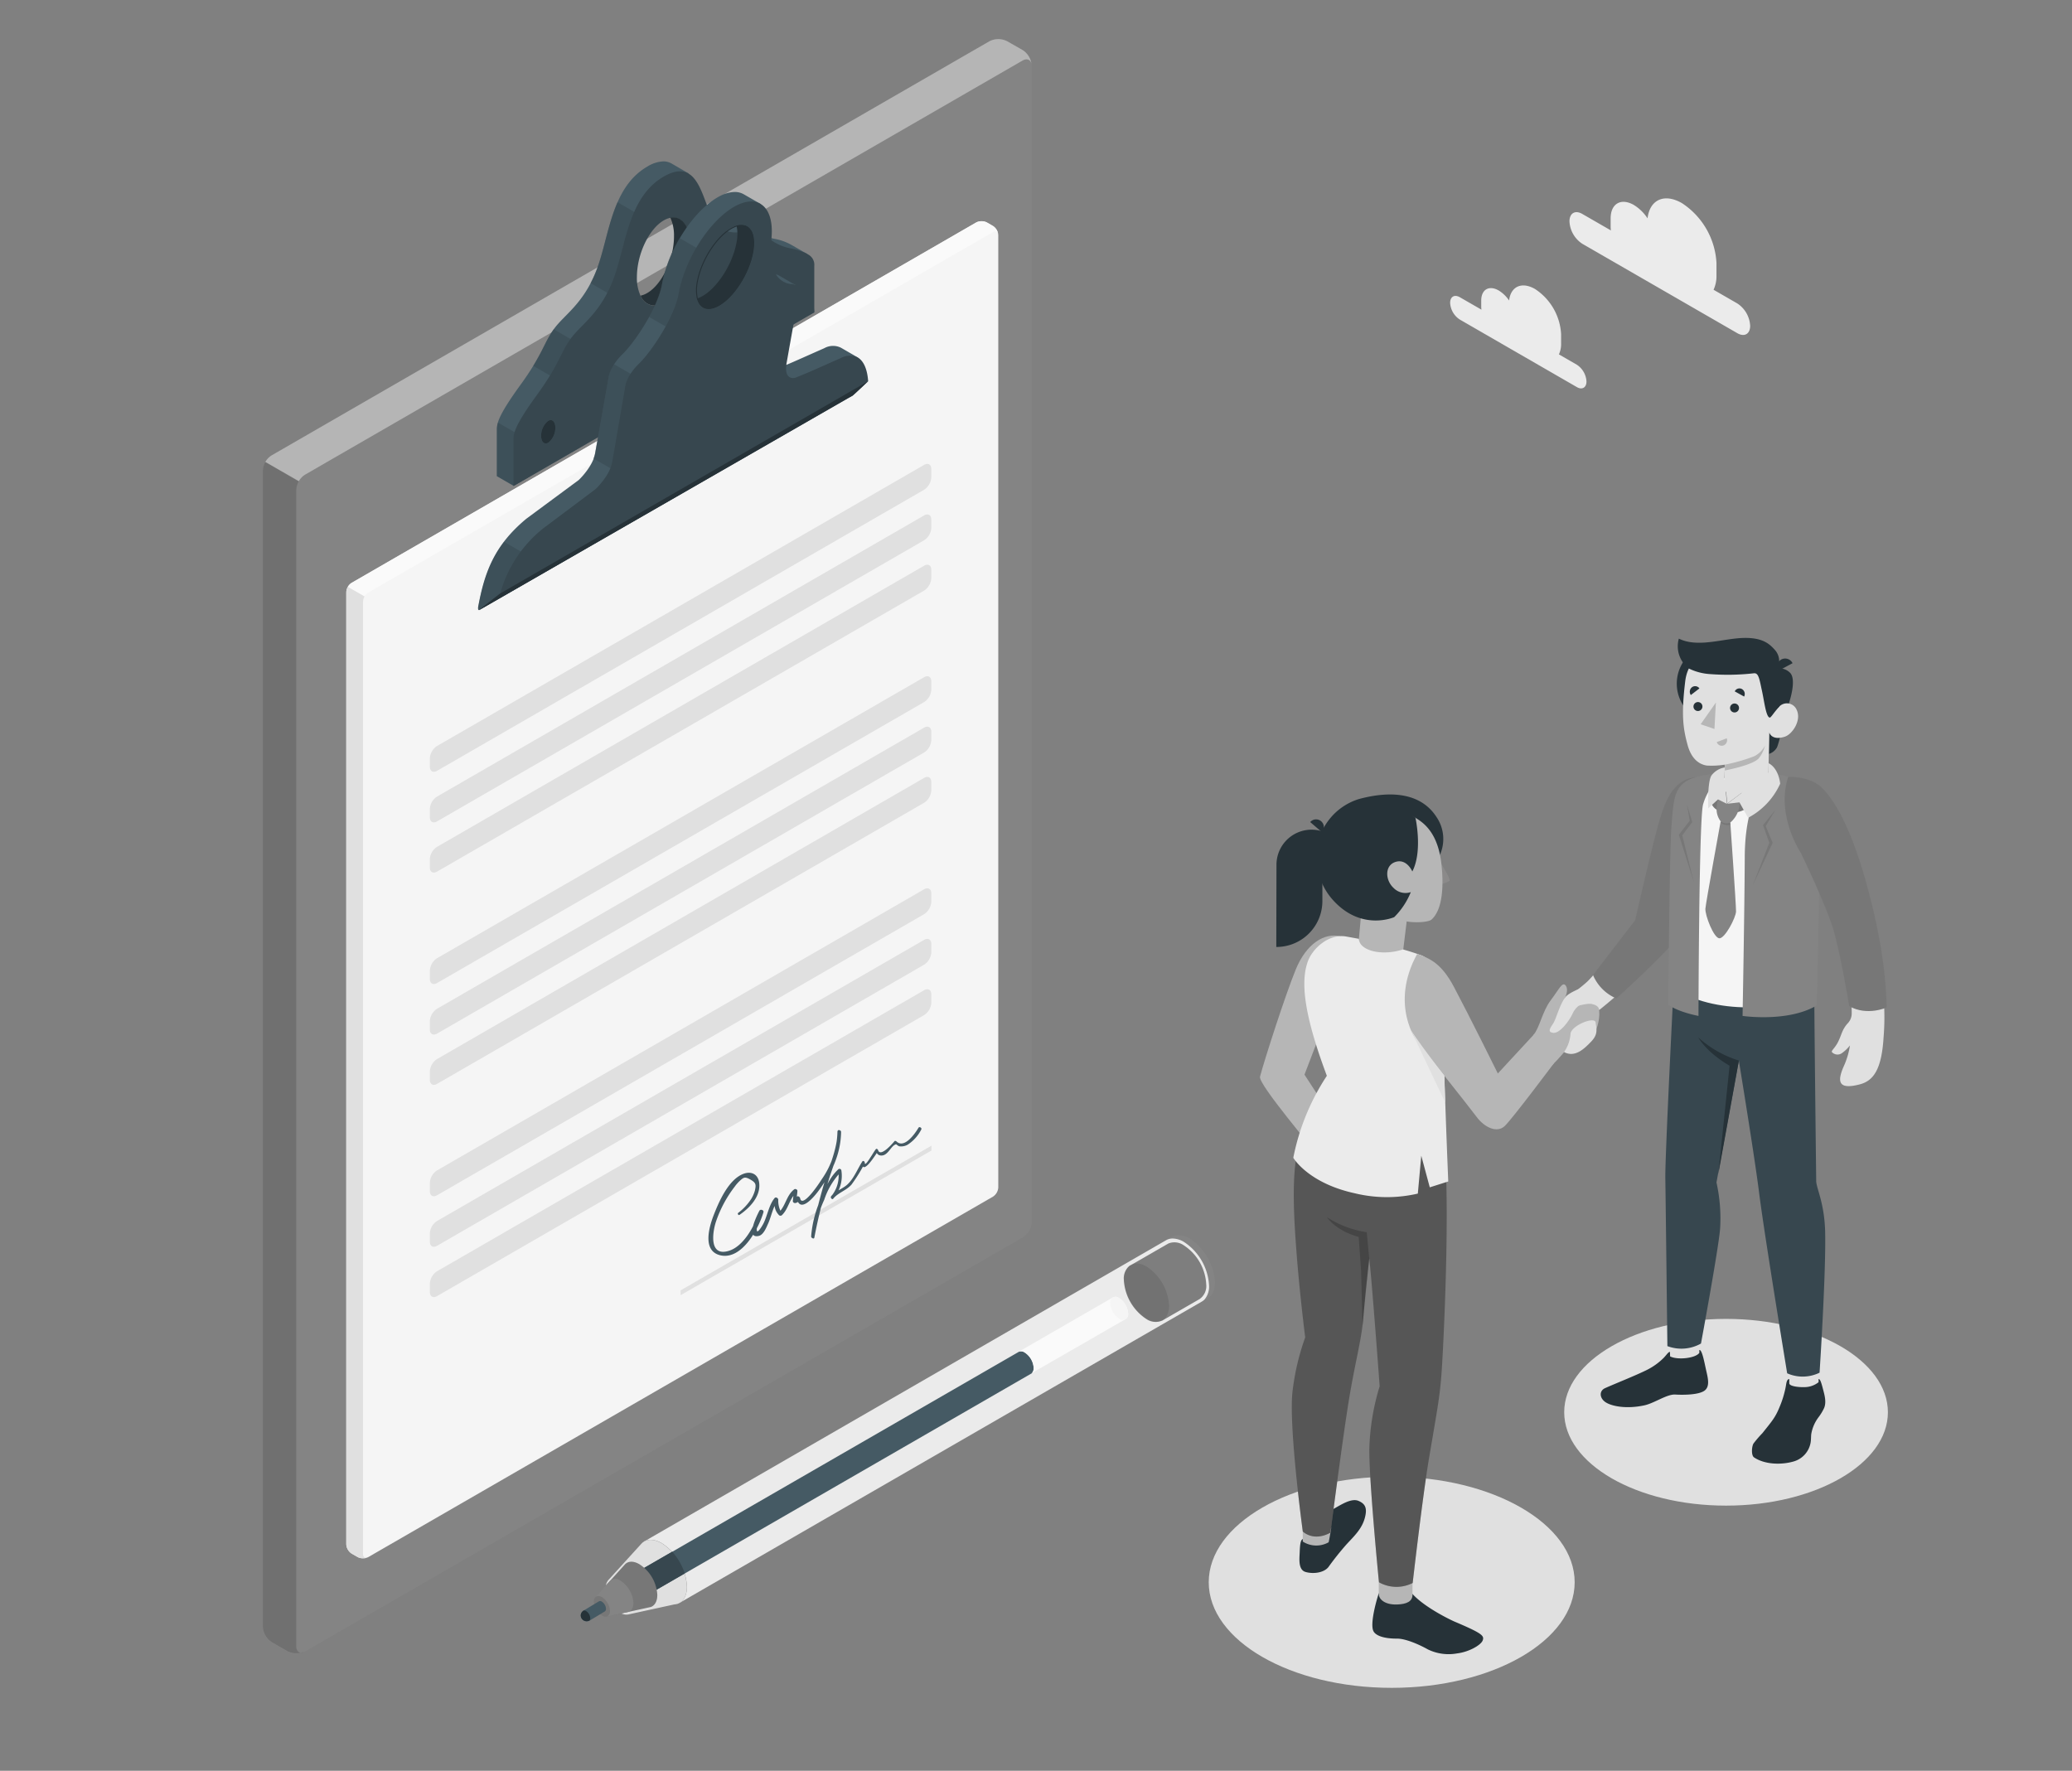 <svg width="234" height="200" fill="none" xmlns="http://www.w3.org/2000/svg"><rect width="100%" height="100%" fill="#808080" stroke="none"/><path d="M157.17 190.631c11.413 0 20.664-5.338 20.664-11.924 0-6.586-9.251-11.924-20.664-11.924-11.412 0-20.663 5.338-20.663 11.924 0 6.586 9.251 11.924 20.663 11.924zM194.93 170.051c10.095 0 18.279-4.722 18.279-10.546 0-5.824-8.184-10.545-18.279-10.545s-18.278 4.721-18.278 10.545 8.183 10.546 18.278 10.546z" fill="#E0E0E0"/><path d="m178.693 24.162 3.234 1.863a3.244 3.244 0 0 1-.03-.43v-.933c0-1.667 1.173-2.339 2.613-1.516a4.96 4.96 0 0 1 1.556 1.516c.238-2.096 1.88-2.874 3.876-1.723a8.627 8.627 0 0 1 3.907 6.763v1.399a3.69 3.69 0 0 1-.329 1.626l2.684 1.546a3.22 3.22 0 0 1 1.45 2.525c0 .924-.652 1.298-1.45.833l-17.511-10.1a3.205 3.205 0 0 1-1.445-2.526c0-.934.647-1.308 1.445-.843zM164.867 33.57l2.441 1.405a2.334 2.334 0 0 1-.026-.324v-.702c0-1.257.885-1.767 1.976-1.14.467.29.866.675 1.173 1.13.177-1.58 1.42-2.166 2.926-1.298a6.515 6.515 0 0 1 2.946 5.107v1.055c.012.421-.073.84-.248 1.222l2.022 1.167a2.424 2.424 0 0 1 1.091 1.894c0 .697-.505.98-1.091.631l-13.215-7.626a2.395 2.395 0 0 1-1.092-1.889c.005-.697.49-.98 1.097-.631z" fill="#EBEBEB"/><path d="M131.574 141.515a6.255 6.255 0 0 0 2.835 4.904c.48.315 1.061.438 1.628.344a1.424 1.424 0 0 1-.309.242l.683-.389.035-.025.101-.066a.886.886 0 0 0 .126-.111l.076-.076c0-.025.046-.05.066-.08.094-.132.172-.274.232-.425l.051-.136a.42.42 0 0 0 0-.071 3.057 3.057 0 0 0 .106-.828 6.25 6.25 0 0 0-2.83-4.899 2.539 2.539 0 0 0-1.268-.389h-.177l-.162.03-.096.026h-.061a.546.546 0 0 0-.116.045l-.106.056-.591.338c.096-.049.198-.084.303-.106a2.253 2.253 0 0 0-.526 1.616z" fill="#848484"/><path d="m72.746 174.101 3.998 6.939.677-.394 58.307-33.641c.114-.066.218-.148.309-.242a2.25 2.25 0 0 0 .505-1.591 6.279 6.279 0 0 0-2.835-4.904 2.557 2.557 0 0 0-1.269-.384 1.44 1.44 0 0 0-.358.04 1.246 1.246 0 0 0-.304.106l-.05.026-58.98 34.045z" fill="#EBEBEB"/><path d="M74.753 174.298c-1.567-.904-2.835-.172-2.835 1.631a6.255 6.255 0 0 0 2.835 4.904c1.561.904 2.83.172 2.83-1.636a6.257 6.257 0 0 0-2.83-4.899z" fill="#848484"/><path d="M68.663 178.505a.392.392 0 0 1 .071-.081l3.613-3.975.03-.03.066-.071.036-.04c.505-.505 1.334-.535 2.264 0a6.256 6.256 0 0 1 2.83 4.899c0 1.051-.43 1.732-1.092 1.95h-.04c-.068.02-.138.035-.208.045h-.045l-5.236 1.141a1.264 1.264 0 0 1-.914-.197 3.562 3.562 0 0 1-1.622-2.798c-.017-.301.07-.599.247-.843z" fill="#E0E0E0"/><path d="m114.979 152.727.096-.055a.725.725 0 0 1 .657.096 2.228 2.228 0 0 1 1.01 1.742.746.746 0 0 1-.237.606l-.127.071-43.04 24.833-2.83-1.636 44.471-25.657z" fill="#455A64"/><path d="m77.33 177.707-3.997 2.308-2.83-1.636 5.412-3.126a6.843 6.843 0 0 1 1.415 2.454z" fill="#37474F"/><path d="m67.238 180.389 3.27-3.621.086-.096c.364-.364.95-.394 1.617 0a4.415 4.415 0 0 1 2.021 3.464c0 .738-.298 1.218-.763 1.374h-.03l-.132.03-4.82 1.061a.773.773 0 0 1-.506-.111 2.02 2.02 0 0 1-.91-1.581.718.718 0 0 1 .167-.52z" fill="#848484"/><path opacity=".1" d="m67.238 180.389 3.27-3.621.086-.096c.364-.364.95-.394 1.617 0a4.415 4.415 0 0 1 2.021 3.464c0 .738-.298 1.218-.763 1.374h-.03l-.132.03-4.82 1.061a.773.773 0 0 1-.506-.111 2.02 2.02 0 0 1-.91-1.581.718.718 0 0 1 .167-.52z" fill="#000"/><path d="M67.056 180.909a2.023 2.023 0 0 0 .91 1.581c.15.095.33.133.505.106l2.426-.53c.384-.081.637-.44.637-1.01a3.216 3.216 0 0 0-1.456-2.526.937.937 0 0 0-1.167 0l-.066.071-1.627 1.788a.69.69 0 0 0-.162.52z" fill="#848484"/><path opacity=".1" d="M67.981 180.384c-.505-.288-.91-.056-.91.505a2.022 2.022 0 0 0 .91 1.581c.505.288.91.05.91-.531a2.02 2.02 0 0 0-.91-1.555z" fill="#000"/><path d="M125.677 146.54a.707.707 0 0 1 .712.071 2.222 2.222 0 0 1 1.011 1.732.699.699 0 0 1-.293.647l-10.612 6.111a.738.738 0 0 0 .237-.606 2.22 2.22 0 0 0-1.011-1.743.738.738 0 0 0-.656-.095l10.612-6.117z" fill="#FAFAFA"/><path d="M125.384 147.187a2.217 2.217 0 0 0 1.01 1.737.609.609 0 0 0 .719.08.618.618 0 0 0 .292-.66 2.222 2.222 0 0 0-1.011-1.733.615.615 0 0 0-.714-.079.61.61 0 0 0-.296.655z" fill="#F5F5F5"/><path d="M127.612 142.929h.036l.04-.025 4.179-2.409.102-.056c.283-.11.589-.148.891-.11.302.038.59.151.837.328a5.613 5.613 0 0 1 2.527 4.409 1.79 1.79 0 0 1-.753 1.656l-4.23 2.44h-.025a1.838 1.838 0 0 1-1.769-.197 5.64 5.64 0 0 1-2.527-4.414 1.824 1.824 0 0 1 .692-1.622z" fill="#848484"/><path opacity=".05" d="M127.612 142.929h.036l.04-.025 4.179-2.409.102-.056c.283-.11.589-.148.891-.11.302.038.59.151.837.328a5.613 5.613 0 0 1 2.527 4.409 1.79 1.79 0 0 1-.753 1.656l-4.23 2.44h-.025a1.838 1.838 0 0 1-1.769-.197 5.64 5.64 0 0 1-2.527-4.414 1.824 1.824 0 0 1 .692-1.622z" fill="#000"/><path opacity=".1" d="M129.477 143.045c-1.405-.813-2.527-.151-2.527 1.47a5.64 5.64 0 0 0 2.527 4.414c1.41.813 2.552.152 2.552-1.469a5.635 5.635 0 0 0-2.552-4.415z" fill="#000"/><path d="m65.899 181.909 1.728-1.04a.311.311 0 0 1 .339.025 1.017 1.017 0 0 1 .47.808.343.343 0 0 1-.137.303l-1.723 1.04a.69.69 0 0 1-.323.081.662.662 0 0 1-.58-.979.658.658 0 0 1 .226-.238z" fill="#455A64"/><path d="m65.798 181.985.09-.076a.35.35 0 0 1 .304.051 1.002 1.002 0 0 1 .465.808.327.327 0 0 1-.131.298H66.455a.497.497 0 0 1-.212.035.663.663 0 0 1-.662-.662.669.669 0 0 1 .217-.454z" fill="#263238"/><path d="m32.44 186.52-1.764-1.01a2.225 2.225 0 0 1-1.01-1.742V53.177a2.222 2.222 0 0 1 1.01-1.742l81.058-46.773a2.22 2.22 0 0 1 2.022 0l1.763 1.01a2.229 2.229 0 0 1 1.011 1.742v130.591a2.215 2.215 0 0 1-1.011 1.743L34.451 186.52c-.311.16-.656.242-1.006.242s-.694-.082-1.005-.242z" fill="#848484"/><path opacity=".4" d="M116.495 7.258c-.066-.505-.506-.712-1.011-.42L34.451 53.611c-.296.187-.54.444-.713.748l-3.78-2.177c.172-.304.417-.561.713-.748l81.063-46.772a2.21 2.21 0 0 1 2.022 0l1.768 1.01a2.234 2.234 0 0 1 .971 1.586z" fill="#fff"/><path opacity=".15" d="M34.274 186.601a.155.155 0 0 1-.06 0l-.102.035h-.04c-.06 0-.121.031-.187.046-.4.076-.814.042-1.198-.096a1.808 1.808 0 0 1-.222-.101l-1.769-1.01a2.245 2.245 0 0 1-1.01-1.743V53.177c.01-.356.112-.703.293-1.01l3.78 2.176a2.02 2.02 0 0 0-.299 1.01v130.592a.817.817 0 0 0 .157.53.51.51 0 0 0 .536.172.739.739 0 0 0 .121-.046z" fill="#000"/><path d="m91.197 28.707-.147-.09-1.672-.96a6.193 6.193 0 0 0-1.956-.692 8.208 8.208 0 0 1-.773-.217 5.865 5.865 0 0 1-.738-.298l.121-.157-1.88-1.096a1.991 1.991 0 0 0-.505-.197c-.713-.177-1.779.238-2.84.116a2.645 2.645 0 0 1-1.93-1.146c-.648-.869-1.037-2.389-1.608-3.652l.506-.732a1.554 1.554 0 0 0-.157-.086l-1.733-1.01a1.901 1.901 0 0 0-.966-.263 3.702 3.702 0 0 0-1.819.591c-4.149 2.4-4.29 8.081-5.786 11.829-1.496 3.747-3.613 4.914-4.766 6.525-1.152 1.611-1.233 2.803-3.785 6.318-2.552 3.515-2.653 4.374-2.653 5.05v5.238l1.89 1.09 33.97-19.61-.773-6.55zM60.047 48.91c-.44.248-.804-.09-.804-.773a2.145 2.145 0 0 1 .804-1.702c.44-.252.798.096.798.778a2.131 2.131 0 0 1-.798 1.687v.01zM74.97 34.207a1.707 1.707 0 0 1-2.613-.798c-1.319.253-2.3-1.01-2.3-3.202 0-2.576 1.36-5.44 3.033-6.409a1.71 1.71 0 0 1 2.613.803c1.319-.262 2.294 1.01 2.294 3.197 0 2.566-1.35 5.43-3.027 6.4v.01zm11.284-.424c-.444.258-.803-.086-.803-.768a2.095 2.095 0 0 1 .803-1.702c.445-.257.804.086.804.768a2.1 2.1 0 0 1-.804 1.692v.01z" fill="#455A64"/><path opacity=".5" d="m59.895 49.834-3.653-2.107a2.604 2.604 0 0 0-.122.814v5.237l1.89 1.09 1.885-1.09v-3.944zM63.65 43.298l1.89-4.358-3.002-1.758c-.879 1.217-1.137 2.202-2.32 4.136l3.432 1.98zM71.205 34.586l.243-1.273c-.834-.348-1.39-1.475-1.39-3.116 0-2.187.98-4.576 2.3-5.843l-2.618-1.515c-1.112 2.525-1.516 5.555-2.436 7.813-.192.505-.4.924-.607 1.328l4.508 2.606z" fill="#37474F"/><path d="m91.197 28.707-.147-.09a7.614 7.614 0 0 0-1.743-.566 5.419 5.419 0 0 1-2.658-1.283 3.867 3.867 0 0 0-.617-.455 1.76 1.76 0 0 0-.505-.202c-1.142-.278-3.224.97-4.72-.97a.271.271 0 0 1-.046-.06c-1.046-1.404-1.43-4.546-2.996-5.47a1.534 1.534 0 0 0-.157-.086c-.647-.303-1.486-.247-2.638.41-4.149 2.398-4.29 8.08-5.786 11.828-1.496 3.747-3.608 4.914-4.76 6.525-1.153 1.611-1.229 2.803-3.786 6.318-2.557 3.515-2.648 4.379-2.648 5.05V54.9l33.97-19.611v-5.263a1.312 1.312 0 0 0-.763-1.318zM61.917 50c-.445.258-.804-.086-.804-.773a2.11 2.11 0 0 1 .804-1.697c.444-.257.798.091.798.773A2.11 2.11 0 0 1 61.917 50zm13.038-15.788a1.71 1.71 0 0 1-2.613-.798 4.807 4.807 0 0 1-.414-2.116c0-2.57 1.354-5.44 3.032-6.404.227-.136.474-.233.733-.288 1.319-.263 2.294 1.01 2.294 3.197.01 2.56-1.34 5.424-3.017 6.394l-.015.015zm13.184.637c-.444.257-.803-.086-.803-.763a2.095 2.095 0 0 1 .803-1.697c.44-.258.799.086.799.768a2.104 2.104 0 0 1-.799 1.692z" fill="#37474F"/><path d="M77.997 27.778c0 2.576-1.35 5.44-3.032 6.409a1.71 1.71 0 0 1-2.613-.798c.258-.057.505-.154.733-.288 1.673-.97 3.032-3.833 3.032-6.409a4.842 4.842 0 0 0-.414-2.111c1.319-.253 2.294 1.015 2.294 3.197zM61.917 50c-.445.253-.804-.09-.804-.768a2.121 2.121 0 0 1 .804-1.702c.44-.257.798.096.798.773A2.126 2.126 0 0 1 61.917 50zM88.14 34.849c-.445.252-.804-.086-.804-.768a2.118 2.118 0 0 1 .803-1.702c.44-.253.799.096.799.778a2.12 2.12 0 0 1-.799 1.692z" fill="#263238"/><path d="m39.712 65.828 70.536-40.702a1.344 1.344 0 0 1 1.208 0l.682.394a1.324 1.324 0 0 1 .602 1.046V134.11a1.326 1.326 0 0 1-.602 1.046l-70.536 40.702a1.346 1.346 0 0 1-1.208 0l-.682-.394a1.327 1.327 0 0 1-.607-1.046V66.874a1.336 1.336 0 0 1 .607-1.046z" fill="#F5F5F5"/><path d="M112.72 26.384c-.076-.247-.309-.328-.582-.167L41.602 66.92a1.15 1.15 0 0 0-.43.45l-1.89-1.086c.102-.186.25-.342.43-.455l70.536-40.702a1.344 1.344 0 0 1 1.208 0l.682.394a1.341 1.341 0 0 1 .582.864z" fill="#FAFAFA"/><path d="M41.455 175.924a1.327 1.327 0 0 1-.222.061h-.116a1.75 1.75 0 0 1-.37 0 1.56 1.56 0 0 1-.222-.061l-.136-.065-.677-.389a1.343 1.343 0 0 1-.602-1.046V66.874c.004-.209.063-.413.172-.591l1.89 1.086c-.107.18-.168.385-.177.596V175.51c0 .329.202.49.46.414z" fill="#E0E0E0"/><path d="m96.852 40.359-1.88-1.086a2.021 2.021 0 0 0-1.885.055c-2.194.965-3.144 1.404-4.276 1.88l-.818.327c-.445.177-1.33.026-1.056-1.515l2.916-7.843h-.046l-1.844-1.066a.769.769 0 0 0-.309-.111h-.202c-1.192-.03-1.516-7.722-1.541-7.96l-.086-.045L84 21.945a2.022 2.022 0 0 0-1.041-.263 3.837 3.837 0 0 0-1.734.505c-2.865 1.515-5.76 5.965-6.468 9.97-.445 2.525-2.987 6.414-4.457 7.848-1.471 1.434-1.572 2.626-1.572 2.626l-1.142 6.475-.37 2.076c-.267 1.545-1.854 3.03-1.854 3.03l-5.917 4.374c-3.705 3.07-4.75 6.177-5.458 10.015v.03c0 .137 0 .228.066.263a.06.06 0 0 0 .065 0l.758-.43L95.588 45a.879.879 0 0 0 .37-.566c.232-1.399.909-4.04.909-4.04l-.015-.035zm-11.77-11.884c-.44 2.46-2.213 5.207-3.977 6.131-1.218.636-2.107.242-2.406-.879a1.4 1.4 0 0 1-1.334-.171c-.566-.445 4.62-9.344 5.054-9.147a1.516 1.516 0 0 1 .783 1.06c1.456-.439 2.27.794 1.88 3.006z" fill="#455A64"/><path opacity=".5" d="m59.895 62.91-2.966-1.713c-1.718 2.263-2.41 4.641-2.921 7.404v.03c0 .137 0 .228.066.263a.06.06 0 0 0 .065 0l2.34-1.849 3.416-4.136zM67.02 51.783l4.185 2.409 1.885-10.894-3.77-2.177c-.3.431-.502.922-.591 1.44l-1.142 6.474-.37 2.076c-.04.23-.107.456-.196.672zM76.739 26.884a16.318 16.318 0 0 0-1.981 5.202 13.09 13.09 0 0 1-1.476 3.697l3.583 2.07 1.784-4.116a1.385 1.385 0 0 1-1.284-.181c-.293-.233.94-2.692 2.26-5.005l-2.886-1.667z" fill="#37474F"/><path d="M96.877 40.374h-.025a2.061 2.061 0 0 0-1.88.06c-2.689 1.187-3.502 1.576-5.1 2.208-.424.171-1.288.035-1.06-1.42a.682.682 0 0 1 0-.1l.368-2.071 1.011-5.642s.233-.889-.354-1.222h-.045a1.097 1.097 0 0 0-.47-.101 2.301 2.301 0 0 1-1.683-1.076 4.241 4.241 0 0 1-.632-3.227c.43-2.42-.04-4.116-1.111-4.748l-.086-.05c-.693-.369-1.623-.308-2.709.263-2.87 1.515-5.766 5.964-6.469 9.97-.45 2.525-2.991 6.418-4.462 7.848-1.47 1.43-1.566 2.626-1.566 2.626l-1.107 6.44-.364 2.07c-.273 1.546-1.86 3.03-1.86 3.03l-5.912 4.435a14.257 14.257 0 0 0-4.867 7.358s-2.218 1.723-2.355 1.859l.758-.43L95.725 45s.465-.257.57-.323c.107-.066 1.75-1.616 1.75-1.616-.092-1.324-.486-2.278-1.168-2.687zm-11.795-11.9c-.44 2.46-2.213 5.208-3.977 6.132-1.218.637-2.107.243-2.406-.879a4.614 4.614 0 0 1 0-1.909c.44-2.464 2.219-5.207 3.983-6.126.161-.089.33-.163.505-.222 1.47-.44 2.284.793 1.895 3.005z" fill="#37474F"/><path d="M85.082 28.475c-.44 2.46-2.213 5.207-3.977 6.131-1.218.637-2.107.243-2.406-.879.174-.057.343-.128.506-.212 1.769-.924 3.537-3.671 3.977-6.136.133-.63.133-1.28 0-1.91 1.475-.439 2.29.794 1.9 3.006z" fill="#263238"/><path d="M83.379 25.576a.96.96 0 0 1 .849.414c.733 1.04.03 3.687-.273 4.546-.42 1.176-3.158 3.944-3.911 3.944a1.858 1.858 0 0 1-1.238-.793 4.578 4.578 0 0 1 0-1.838c.43-2.435 2.188-5.142 3.921-6.061.154-.081.315-.15.48-.207h.167m0-.116h-.187c-.175.059-.344.133-.505.222-1.764.92-3.538 3.662-3.983 6.126a4.614 4.614 0 0 0 0 1.91 1.99 1.99 0 0 0 1.34.858c.818 0 3.572-2.793 4.012-4.04.44-1.248 1.395-5.107-.687-5.107l.01.03zM54.12 68.9 95.7 45.01l.575-.318c.102-.06 1.744-1.621 1.744-1.621l-41.55 23.97s-2.517 1.949-2.35 1.858z" fill="#263238"/><path d="M48.545 85.652v.944c0 .505.364.722.809.465l55.012-31.748a1.791 1.791 0 0 0 .809-1.394v-.95c0-.504-.364-.721-.809-.464L49.354 84.258a1.782 1.782 0 0 0-.809 1.394zM48.545 91.364v.944c0 .505.364.722.809.465l55.012-31.753a1.778 1.778 0 0 0 .809-1.394v-.95c0-.504-.364-.716-.809-.464L49.354 89.97a1.782 1.782 0 0 0-.809 1.394zM48.545 97.04v.94c0 .505.364.722.809.465l55.012-31.743a1.791 1.791 0 0 0 .809-1.394v-.95c0-.504-.364-.722-.809-.464L49.354 95.647a1.783 1.783 0 0 0-.809 1.393zM48.545 109.621v.945c0 .505.364.722.809.464l55.012-31.737a1.778 1.778 0 0 0 .809-1.394v-.95c0-.504-.364-.717-.809-.464l-55.012 31.742a1.79 1.79 0 0 0-.809 1.394zM48.545 115.328v.95c0 .505.364.717.809.464l55.012-31.752a1.777 1.777 0 0 0 .809-1.394v-.95c0-.505-.364-.722-.809-.464l-55.012 31.752a1.79 1.79 0 0 0-.809 1.394zM48.545 121.01v.945c0 .505.364.722.809.464l55.012-31.752a1.777 1.777 0 0 0 .809-1.394v-.95c0-.505-.364-.717-.809-.464l-55.012 31.757a1.78 1.78 0 0 0-.809 1.394zM48.545 133.586v.949c0 .505.364.718.809.465l55.012-31.752a1.784 1.784 0 0 0 .809-1.394v-.95c0-.505-.364-.722-.809-.465l-55.012 31.753a1.79 1.79 0 0 0-.809 1.394zM48.545 139.298v.945c0 .505.364.722.809.464l55.012-31.752a1.785 1.785 0 0 0 .809-1.389v-.95c0-.505-.364-.722-.809-.464l-55.012 31.752a1.78 1.78 0 0 0-.809 1.394zM48.545 144.975v.949c0 .505.364.718.809.465l55.012-31.742a1.784 1.784 0 0 0 .809-1.394v-.95c0-.505-.364-.722-.809-.465l-55.012 31.743a1.79 1.79 0 0 0-.809 1.394zM76.865 145.737l28.325-16.338v.546l-28.325 16.338v-.546z" fill="#E0E0E0"/><path d="M83.455 137.253c1.177-.788 2.491-2.117 2.279-3.687-.126-.955-.905-1.324-1.784-.985-1.723.661-2.81 3.252-3.411 4.818-.505 1.369-1.198 3.95.859 4.389 2.41.505 4.275-3.03 4.821-4.869.076-.257-.344-.399-.465-.166-.212.419-1.632 3.186-.07 2.838.555-.121.874-.985 1.076-1.424.353-.788.53-1.884 1.086-2.561l-.41-.187c.026.728 0 1.222.506 1.788a.248.248 0 0 0 .344.056c.798-.743.854-1.95 1.733-2.622l-.359-.171c0 .232-.106.894-.12 1.202 0 .146.196.242.313.197a.691.691 0 0 0 .505-.435l-.384-.141c.333 1.783 1.854 0 2.375-.677 1.516-2.02 2.597-4.187 2.638-6.773 0-.207-.39-.313-.394-.065-.036 1.99-.905 3.813-1.466 5.692a68.634 68.634 0 0 0-1.516 6.166l.359.132c.114-1.473.49-2.913 1.112-4.253a8.416 8.416 0 0 1 1.915-3.192l-.334-.126a3.606 3.606 0 0 1-.808 2.939c-.106.137.131.394.237.258.556-.697 1.471-.919 2.067-1.596a17.65 17.65 0 0 0 1.491-2.404l-.273-.136c-.035 1.697 1.567-.95 1.784-1.233l-.263-.101c.106.349.248.581.642.586.783 0 1.076-1.141 1.668-1.273 0 0 .257.218.348.228.326.047.659-.015.945-.177a4.403 4.403 0 0 0 1.547-1.727c.091-.162-.217-.364-.319-.187-.389.656-1.602 2.399-2.481 1.545-.055-.05-.172-.101-.232-.03-.238.293-1.597 1.848-1.85 1.01-.03-.101-.177-.212-.258-.101-.207.273-.374.576-.566.864-.106.156-.697 1.151-.677.646 0-.121-.187-.262-.273-.136-.55.843-.955 1.949-1.723 2.636-.57.505-1.319.697-1.814 1.308l.237.258a3.872 3.872 0 0 0 .925-3.192.21.21 0 0 0-.132-.154.206.206 0 0 0-.201.028c-.945.868-1.476 2.091-1.946 3.262a12.755 12.755 0 0 0-1.132 4.339c0 .156.319.333.359.131a60.058 60.058 0 0 1 1.662-6.647c.556-1.757 1.31-3.449 1.345-5.318l-.394-.065a9.79 9.79 0 0 1-1.754 5.404c-.283.439-.581.878-.905 1.293-.141.186-1.394 1.823-1.556.873-.025-.136-.293-.328-.384-.141l-.364.323.313.192c.026-.409.106-.793.127-1.207 0-.157-.243-.258-.36-.167-.894.682-.96 1.889-1.763 2.632l.344.055a2.73 2.73 0 0 1-.384-1.515c0-.177-.273-.348-.41-.187-.616.738-.808 1.914-1.212 2.773-.223.47-1.011 1.722-.758.389a6.555 6.555 0 0 1 .712-1.571l-.465-.167c-.475 1.606-1.743 4.041-3.477 4.546-2.213.661-1.829-2.081-1.425-3.303a13.61 13.61 0 0 1 2.113-3.95c.168-.237.36-.457.57-.656.45-.404.582-.505 1.209-.147.626.359.656.556.505 1.233a3.712 3.712 0 0 1-.415.954c-.4.61-.902 1.147-1.485 1.586-.081.066.035.283.126.217l-.025.036z" fill="#455A64"/><path d="M151.364 105.747c-1.83-.434-3.846.869-5.023 3.738-1.178 2.868-3.538 10.202-4.043 12.121-.223.859 6.307 8.465 6.064 8.354-.071-.036 2.128-3.713 2.128-3.713l-3.169-4.873 2.021-5.288 2.022-10.339z" fill="#B6B6B6"/><path d="M147.129 173.828c-.248.096-.313.566-.349 1.515-.03.713-.182 1.95.652 2.197.834.248 2.052.122 2.588-.545a32.587 32.587 0 0 1 2.067-2.591c.823-.889 1.713-1.712 2.046-2.954.303-1.122.051-1.607-.712-1.935-1.057-.444-2.709 1.01-3.538 1.248-.702.192-2.506 2.974-2.754 3.065z" fill="#263238"/><path d="M147.129 172.96v1.151a2.828 2.828 0 0 0 2.916.081c.05-.111.303-1.652.303-1.652l-3.219.42z" fill="#B6B6B6"/><path d="M155.71 179.955a19.05 19.05 0 0 0-.505 1.878c-.147.697-.349 1.864-.102 2.384.248.52 1.193.864 2.674.854.955 0 2.446.641 3.466 1.212a5.344 5.344 0 0 0 3.311.459c1.313-.156 2.678-.919 2.89-1.459.212-.541-.061-.808-3.158-2.126-.031 0-3.265-1.475-4.766-3.127l-3.81-.075z" fill="#263238"/><path d="M155.71 178.707v1.343c0 .49.576 1.218 2.072 1.167 1.051-.04 1.784-.323 1.738-1.187v-1.242l-3.81-.081z" fill="#B6B6B6"/><path d="M145.992 156.98a27.381 27.381 0 0 1 1.41-5.929s-.652-5.101-1.011-10c-.672-8.783-.131-11.652 1.597-15.591 0 0 14.741-1.516 15.191 4.631.561 7.626-.182 22.364-.384 25.056-.202 2.691-.455 3.909-1.405 9.535-.728 4.283-1.85 14.106-1.85 14.106a4.041 4.041 0 0 1-3.81-.081s-1.203-12.263-1.076-15.369a26.396 26.396 0 0 1 1.157-6.772s-.915-12.43-1.178-14.409c0 0-.464 3.944-.667 6.636-.202 2.692-1.01 5.268-1.778 10.273-.678 4.338-1.936 14.04-1.936 14.04-1.956 1.061-3.123-.136-3.123-.136s-1.663-12.228-1.137-15.99z" fill="#848484"/><path d="M145.992 156.98a27.381 27.381 0 0 1 1.41-5.929s-.652-5.101-1.011-10c-.672-8.783-.131-11.652 1.597-15.591 0 0 14.741-1.516 15.191 4.631.561 7.626-.182 22.364-.384 25.056-.202 2.691-.455 3.909-1.405 9.535-.728 4.283-1.85 14.106-1.85 14.106a4.041 4.041 0 0 1-3.81-.081s-1.203-12.263-1.076-15.369a26.396 26.396 0 0 1 1.157-6.772s-.915-12.43-1.178-14.409c0 0-.464 3.944-.667 6.636-.202 2.692-1.01 5.268-1.778 10.273-.678 4.338-1.936 14.04-1.936 14.04-1.956 1.061-3.123-.136-3.123-.136s-1.663-12.228-1.137-15.99z" fill="#000" opacity=".35"/><path d="m158.899 103.763-.693 5.692-5.008-.45.571-6.318 5.13 1.076z" fill="#B6B6B6"/><path d="M147.7 108.586c.551-1.515 2.426-3.167 4.351-2.808l1.415.257c.041 1.313 2.527 1.99 4.983 1.197a32.2 32.2 0 0 1 2.021.647c1.764.631 2.471 3.535 2.527 8.454.056 4.92.561 17.106.561 17.106l-2.087.662-.96-3.571-.389 4.278a15.369 15.369 0 0 1-7.121-.035c-5.296-1.157-6.943-4.01-6.943-4.01a25.805 25.805 0 0 1 3.79-9.258c-2.648-7.056-2.962-10.682-2.148-12.919z" fill="#EBEBEB"/><path d="M162.623 96.53a4.396 4.396 0 0 0-.379-4.232c-1.683-2.636-4.922-3.086-8.763-2.055a6.805 6.805 0 0 0-4.806 6.182c-.187 2.812 7.672 4.888 7.49 6.817l6.458-6.712z" fill="#263238"/><path d="M162.79 97.601s1.066 1.707.915 1.884a2.67 2.67 0 0 1-.86.343l-.055-2.227z" fill="#8B8A8A"/><path d="M159.54 92.192c1.062.586 2.901 1.667 3.275 5.656.384 4.091-.566 5.485-1.137 6.005-.384.354-2.33.43-3.33.091-1.253-.429-3.962-1.853-5.19-3.995-1.445-2.525-1.668-5.833.111-7.07a6.518 6.518 0 0 1 6.271-.687z" fill="#B6B6B6"/><path d="M159.854 92.369s.839 3.747-.354 6.06c0 0-.617-1.47-1.88-1.086-1.263.384-1.198 2.066-.232 2.95a1.869 1.869 0 0 0 1.94.465 8.407 8.407 0 0 1-1.875 2.828s-3.734 1.661-6.963-1.985c-2.937-3.308-2.391-9.091 2.102-10.44 4.492-1.348 7.262 1.208 7.262 1.208z" fill="#263238"/><path d="M149.206 92.758a.877.877 0 0 1 .096 1.237l-1.334-1.147a.874.874 0 0 1 1.238-.09z" fill="#263238"/><path d="M173.16 116.914c.727-.828 1.01-2.677 1.971-3.939.96-1.263 1.324-2.187 1.708-1.637.505.733-.637 2.192-.384 2.339.252.146 1.202 2.07 1.298 3.141.096 1.071-2.739 3.758-2.739 3.758l-1.854-3.662z" fill="#B6B6B6"/><path d="M176.374 113.51s3.426-.293 3.926 0c.501.293.349 1.778 0 2.687-.348.909-2.097 1.515-3.719 2.596 0-.162-.207-5.283-.207-5.283zM160.046 107.742c1.47.505 2.759 1.106 4.134 3.687 1.763 3.318 4.977 9.813 4.977 9.813l4.003-4.328s.581-.818 1.662.97c1.082 1.788.607 2.283.607 2.283s-4.655 6.232-5.509 7.025c-.854.793-2.259.177-3.178-1.071-.92-1.247-6.696-8.475-6.696-8.475s-3.159-4.151 0-9.904z" fill="#B6B6B6"/><path opacity=".2" d="m154.633 142.146-.283-2.974a11.325 11.325 0 0 1-4.497-1.702s.96 1.515 3.588 2.232l.273 3.788.161 6.212.758-7.556z" fill="#000"/><path d="M144.137 106.954a5.182 5.182 0 0 0 3.678-1.512 5.177 5.177 0 0 0 1.527-3.669v-7.874a3.963 3.963 0 0 0-5.184 3.768l-.021 9.287z" fill="#263238"/><path d="M163.108 121.49s-2.875-3.707-3.795-5.197l3.896 8.222-.101-3.025zM188.32 91.046c-1.091 3.217-3.421 12.813-3.421 12.813s-4.442 5.904-5.665 7.03c-.677.626-2.208 1.752-2.208 1.752l1.273.94s2.123-.647 2.299.505a64.68 64.68 0 0 0 6.267-5.758 4.04 4.04 0 0 0 1.01-1.848l1.896-8.147s0-6.565 1.01-7.424c1.011-.859.612-2.803.612-2.803-.693.02-2.214.42-3.073 2.94z" fill="#E0E0E0"/><path d="M191.428 87.783c.31.869.685 1.713 1.122 2.525.445.763-2.956 14.475-3.184 15.495-.227 1.02-6.822 6.965-6.822 6.965a4.954 4.954 0 0 1-2.638-2.647l4.76-6.192s1.481-6.495 2.259-9.474c.779-2.98 1.607-6.349 4.503-6.672z" fill="#848484"/><path opacity=".1" d="M191.428 87.783c.31.869.685 1.713 1.122 2.525.445.763-2.956 14.475-3.184 15.495-.227 1.02-6.822 6.965-6.822 6.965a4.954 4.954 0 0 1-2.638-2.647l4.76-6.192s1.481-6.495 2.259-9.474c.779-2.98 1.607-6.349 4.503-6.672z" fill="#000"/><path d="M205.356 152.222h-3.285v5.626h3.285v-5.626zM191.913 153.586l-3.285.116-.161-5.955 3.446-.111v5.95z" fill="#E0E0E0"/><path d="M204.896 112.076c0 3.136.217 21.379.217 21.379.076.899.945 2.525 1.011 5.757.096 4.717-.632 15.823-.632 15.823a4.318 4.318 0 0 1-3.659.071s-2.582-15.707-3.168-20.379c-.506-4.07-2.29-14.944-2.29-14.944l-2.526 13.767c.381 1.713.519 3.471.409 5.223-.157 2.156-2.158 12.969-2.158 12.969a4.49 4.49 0 0 1-3.795.293s-.197-16.974-.232-18.954c-.046-2.258.939-21.687.939-21.687l15.884.682z" fill="#37474F"/><path d="M202.071 156.227v-.469c-.177 0-.283.171-.354.59a8.616 8.616 0 0 1-.192.93 11.104 11.104 0 0 1-.571 1.682c-.465 1.146-.854 1.57-1.92 2.909-.361.37-.699.764-1.011 1.176-.197.354-.268 1.334.071 1.561 1.238.828 3.123.849 4.457.46a2.694 2.694 0 0 0 1.935-2.172c.051-.303.031-.616.066-.919.117-.693.4-1.348.824-1.909a5.87 5.87 0 0 0 .631-1.041c.273-.671.056-1.434-.121-2.106-.151-.581-.318-1.217-.505-1.161v.353a2.582 2.582 0 0 1-1.648.556c-.5.02-1.667-.076-1.662-.44zM188.593 152.687c-.172 0-.308.247-.687.656a7.263 7.263 0 0 1-1.931 1.389c-1.233.616-3.623 1.561-4.71 2.051-.677.303-.641 1.121.056 1.586.697.464 2.39.798 4.417.348 1.101-.247 2.527-1.268 3.451-1.212.925.056 2.613.04 3.285-.424.672-.465.404-1.45.212-2.298-.207-.924-.465-2.374-.773-2.308v.318c-.394.601-2.436.843-3.3.404l-.02-.51zM196.381 119.783a12.206 12.206 0 0 1-4.589-2.611s.884 1.656 3.537 3.192l-1.273 12.247 2.325-12.828z" fill="#263238"/><path d="M199.195 88.005c1.122.273 3.376.642 3.881 2.869.607 2.672.804 8.495.804 8.495l.207 12.959c-2.264 1.647-10.577 2.526-15.342-.934 0 0 .586-15.556.586-17.98 0-2.424 1.344-5.333 5.053-5.555l4.811.146z" fill="#F5F5F5"/><path d="M194.445 87.616a6.612 6.612 0 0 0-2.122 3.283c-.455 1.96-.506 23.843-.506 23.843s-2.324-.429-3.411-1.282c0 0 .137-17.273.359-20.132.338-4.328.303-5.555 5.695-6.035l-.015.323zM200.176 87.293s-3.098 1.904-3.133 9.485c-.031 6.565-.248 17.964-.248 17.964s5.129.753 8.379-1.186c0 0 .389-15.89.323-18.349-.071-2.818-.728-6.46-1.632-6.823a25.825 25.825 0 0 0-3.689-1.091z" fill="#848484"/><path d="M211.698 104.697c-3.083-12.596-5.362-16.798-9.097-16.748-1.096 1.304-.793 5.253.935 7.647 0 0 3.856 8.121 4.468 11.01.54 2.525 1.152 5.732 1.116 7.914a1.588 1.588 0 0 1-.429 1.036c-.703.762-.708 1.378-1.162 2.222-.359.656-.748.904-.637 1.055a.857.857 0 0 0 1.157.086c.329-.239.623-.523.874-.843a8.79 8.79 0 0 1-.692 2.338c-.793 1.783-.601 2.692 1.809 2.056 1.516-.399 2.456-1.652 2.678-5.278.112-1.334.125-2.674.041-4.01-.329-3.434-.561-6.455-1.061-8.485z" fill="#E0E0E0"/><path d="M201.949 87.742s2.482-.11 3.826 1.248c1.344 1.359 3.158 4.217 4.917 10.465 1.759 6.247 2.299 10.813 2.385 14.328 0 0-2.203 1.01-4.235-.142 0 0-.899-5.439-1.698-8.333-.798-2.894-3.774-8.99-3.774-8.99s-2.846-4.227-1.421-8.576z" fill="#848484"/><path opacity=".1" d="M201.949 87.742s2.482-.11 3.826 1.248c1.344 1.359 3.158 4.217 4.917 10.465 1.759 6.247 2.299 10.813 2.385 14.328 0 0-2.203 1.01-4.235-.142 0 0-.899-5.439-1.698-8.333-.798-2.894-3.774-8.99-3.774-8.99s-2.846-4.227-1.421-8.576zM200.524 91.44l-1.42 1.752.713 2-1.865 4.778 2.244-4.778-.783-1.889 1.111-1.864zM190.518 90.874l.309 1.813-1.228 1.6 1.708 5.375-1.324-5.314 1.132-1.494-.597-1.98z" fill="#000"/><path d="M198.342 77.939a4.516 4.516 0 0 0-3.736-5.18 4.515 4.515 0 1 0-1.448 8.914 4.518 4.518 0 0 0 5.184-3.734zM201.687 80.42s-.733 3.439-1.011 4.004a1.561 1.561 0 0 1-.9.722l.051-2.419 1.86-2.308zM200.767 75.495a1.691 1.691 0 0 1 1.405.505c.601.616.268 2.525-.506 4.43l-1.379.156.48-5.091z" fill="#263238"/><path d="M199.878 80.58c.277.162.672-.368 1.01-.721a1.198 1.198 0 0 1 2.022.323c.566 1.192-.506 2.767-1.365 3.03-1.516.475-1.738-.505-1.738-.505l-.111 5.611c-1.046 1.338-3.391 2.914-4.655 2.687-1.01-.177-1.228-1.879-.262-2.995v-1.646a9.42 9.42 0 0 1-2.022.1c-1.112-.171-1.809-1.045-2.148-2.247-.54-1.93-.748-3.485-.288-7.283.506-4.161 5.347-4.202 7.96-2.56 2.612 1.641 1.597 6.207 1.597 6.207z" fill="#E0E0E0"/><path d="M199.878 81.046c.141 0 .672-.874 1.01-1.187.475-.435-.141-4.364-.141-4.364a1.9 1.9 0 0 0-.329-2.121c-.652-.717-1.561-1.596-4.548-1.243-2.112.248-4.412.904-6.271 0a3.161 3.161 0 0 0 1.101 3.359 6.306 6.306 0 0 0 2.441.646c1.633.124 3.275.093 4.902-.09.505-.071.622.424.9 1.782.283 1.187.485 3.207.935 3.218z" fill="#263238"/><path d="m200.767 75.803 1.673-.899a.925.925 0 0 0-1.269-.42 1.01 1.01 0 0 0-.404 1.319z" fill="#263238"/><path d="M194.789 86.364a19.16 19.16 0 0 0 3.345-.96c.51-.266.927-.68 1.198-1.187a3.895 3.895 0 0 1-.682 1.4c-.632.807-3.861 1.403-3.861 1.403v-.656z" fill="#B6B6B6"/><path d="M195.385 79.96a.504.504 0 0 0 .863.357.508.508 0 0 0 0-.714.508.508 0 0 0-.715 0 .504.504 0 0 0-.148.357zM195.911 78.086l1.061.586a.644.644 0 0 0-.248-.849.587.587 0 0 0-.669.074.57.57 0 0 0-.144.189z" fill="#263238"/><path d="m195.011 83.389-1.132.424a.593.593 0 0 0 .768.379.637.637 0 0 0 .364-.803z" fill="#B6B6B6"/><path d="m190.953 78.5.97-.748a.588.588 0 0 0-.844-.13.65.65 0 0 0-.126.878zM191.251 79.798a.504.504 0 0 0 .863.357.504.504 0 0 0-.357-.862.508.508 0 0 0-.506.505z" fill="#263238"/><path d="m193.783 79.349-.162 2.984-1.561-.53 1.723-2.454z" fill="#B6B6B6"/><path d="M193.242 90.682c.303.727.869 1.01 1.885 1.136a3.799 3.799 0 0 0 2.82-1.01l-1.263-1.258-1.612 1.207-.137-1.348-1.693 1.273z" fill="#848484"/><path opacity=".1" d="M193.242 90.682c.303.727.869 1.01 1.885 1.136a3.799 3.799 0 0 0 2.82-1.01l-1.263-1.258-1.612 1.207-.137-1.348-1.693 1.273z" fill="#000"/><path d="M194.041 90.288c-.149.436-.206.899-.167 1.358a2.3 2.3 0 0 0 .455 1.127 1.234 1.234 0 0 0 1.091.12c.327-.28.59-.628.771-1.019.18-.391.274-.817.275-1.248l-1.394.157-1.031-.495z" fill="#848484"/><path d="M194.319 92.773s-1.653 9.091-1.719 9.838c-.065.748.945 3.344 1.577 3.364.632.02 1.865-2.339 1.88-3.031.015-.691-.647-10.075-.647-10.075l-1.091-.096z" fill="#848484"/><path opacity=".1" d="M195.42 92.894a1.09 1.09 0 0 1-1.091-.121v.146a1.25 1.25 0 0 0 1.137.222l-.046-.247z" fill="#000"/><path d="m195.072 90.783 4.649-3.535v-1.051s1.081.41 1.324 2.313a8.157 8.157 0 0 1-3.623 3.854l-.976-1.738-1.374.157zM194.789 86.677a2.328 2.328 0 0 0-1.516.924c-.465.763-.359 3.697-.359 3.697l1.112-1.01 1.01.505c-.096-.975-.288-2.753-.288-2.753l.041-1.363zM176.631 118.823a3.974 3.974 0 0 0 .733-2.076c.132-.954 2.749-1.979 2.835-1.267.086.712.324 1.303-.505 2.166-.829.864-1.845 1.819-3.063 1.177zM176.768 112.657c-.627.808-1.011 2.378-1.344 2.909-.334.53-.728 1.01 0 1.086.727.075 1.783-1.319 2.178-2.177.152-.34.385-.638.677-.869.115-.092.242-.167.379-.222-.339-.116-.162-1.48-.399-1.667 0 0-1.233.505-1.491.94z" fill="#E0E0E0"/></svg>